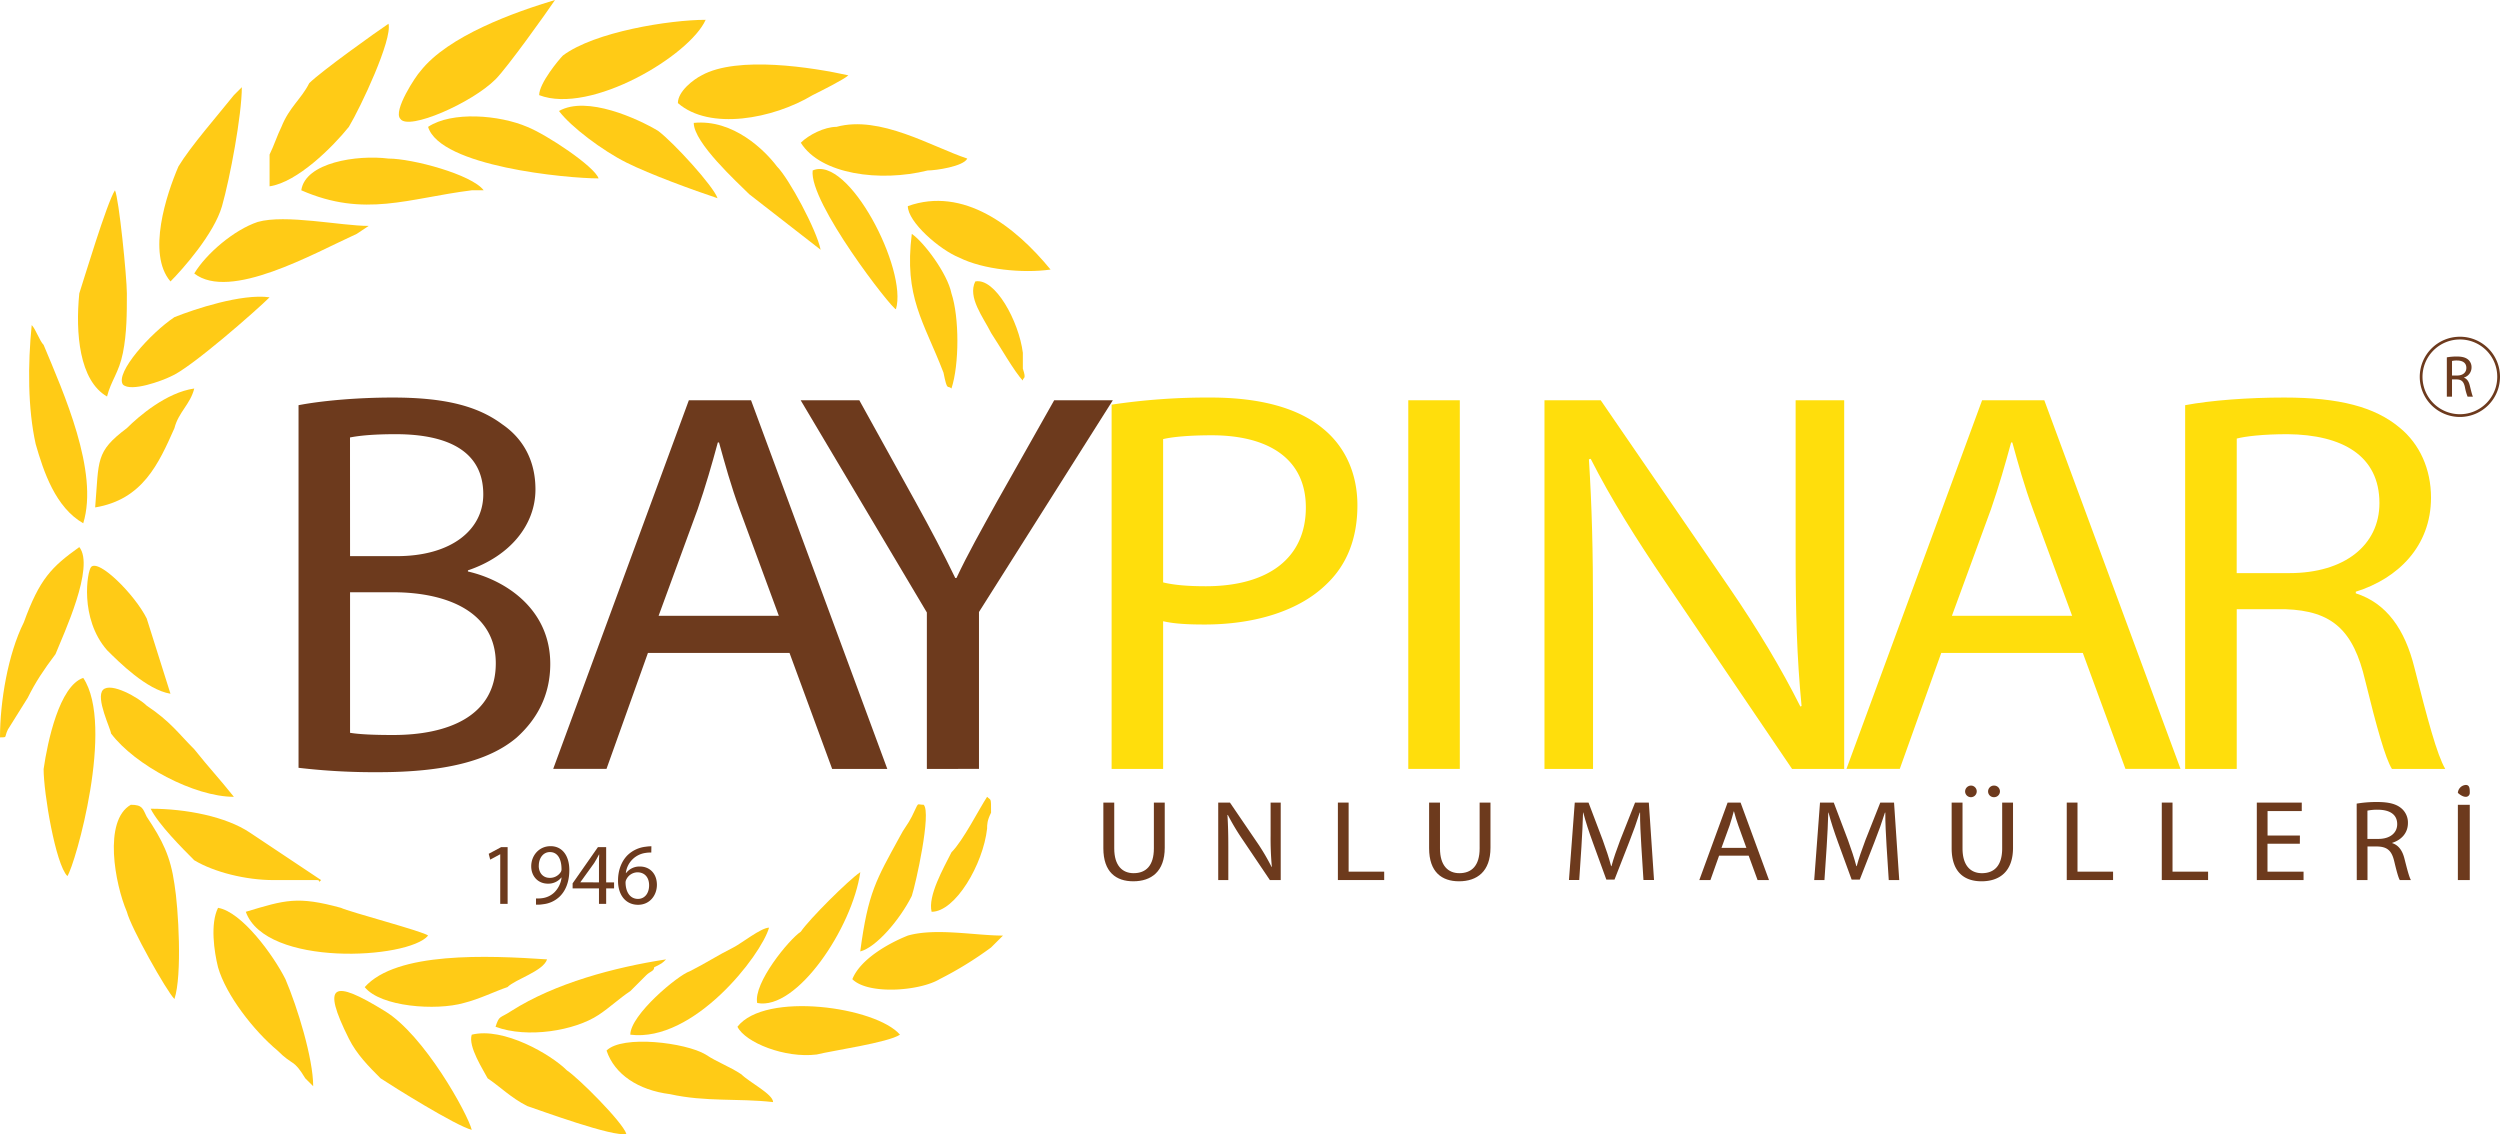 <?xml version="1.0" encoding="UTF-8" standalone="no"?>
<svg
   xmlns:dc="http://purl.org/dc/elements/1.1/"
   xmlns:cc="http://creativecommons.org/ns#"
   xmlns:rdf="http://www.w3.org/1999/02/22-rdf-syntax-ns#"
   xmlns:svg="http://www.w3.org/2000/svg"
   xmlns="http://www.w3.org/2000/svg"
   height="90.735"
   width="200"
   version="1.1"
   viewBox="0 0 1500 680.515"
   data-name="Layer 1"
   id="Layer_1">
  <defs
     id="defs4">
    <style
       id="style2">.cls-1{fill:#6d3a1d;}.cls-2{fill:#ffde0c;}.cls-3{fill:#ffcb16;fill-rule:evenodd;}.cls-4{fill:none;stroke:#6d3a1d;stroke-miterlimit:10;}</style>
  </defs>
  <title
     id="title6">baypinar</title>
  <path
     style="fill:#6d3a1d;stroke-width:0.825"
     id="path8"
     d="m 179.122,243.111 c 13.504,-2.615 34.828,-4.587 56.515,-4.587 30.91,0 50.815,4.949 65.737,16.078 12.44,8.538 19.897,21.662 19.897,39.051 0,21.332 -15.277,40.033 -40.52,48.563 v 0.668 c 22.751,5.246 49.404,22.636 49.404,55.459 0,19.031 -8.167,33.467 -20.26,44.29 -16.696,14.114 -43.72,20.681 -82.788,20.681 a 389.36,389.36 0 0 1 -47.985,-2.631 z m 30.91,90.576 h 28.047 c 32.691,0 51.887,-15.748 51.887,-37.072 0,-25.944 -21.324,-36.106 -52.588,-36.106 -14.222,0 -22.396,0.99 -27.379,1.972 z m 0,106.001 c 6.055,0.982 14.931,1.312 25.96,1.312 31.965,0 61.481,-10.831 61.481,-42.986 0,-30.192 -28.088,-42.665 -61.869,-42.665 h -25.572 z"
     class="cls-1" />
  <path
     style="fill:#6d3a1d;stroke-width:0.825"
     id="path10"
     d="m 388.757,391.768 -24.863,69.565 h -31.974 l 81.394,-221.184 h 37.303 l 81.757,221.193 h -33.087 l -25.572,-69.565 z m 78.548,-22.273 -23.461,-63.675 c -5.321,-14.428 -8.884,-27.56 -12.44,-40.355 h -0.709 c -3.547,13.124 -7.424,26.579 -12.085,40.041 l -23.452,63.989 z"
     class="cls-1" />
  <path
     style="fill:#6d3a1d;stroke-width:0.825"
     id="path12"
     d="M 556.116,461.342 V 367.491 L 480.405,240.157 h 35.183 l 33.772,61.044 c 9.231,16.738 16.342,30.192 23.807,45.618 h 0.709 c 6.748,-14.436 14.939,-28.872 24.17,-45.618 l 34.465,-61.044 h 35.191 l -80.314,127.037 v 94.147 z"
     class="cls-1" />
  <path
     style="fill:#ffde0c;stroke-width:0.825"
     id="path14"
     d="m 666.968,242.789 a 387.71,387.71 0 0 1 59.344,-4.265 c 30.522,0 52.951,6.599 67.156,18.379 13.149,10.493 20.978,26.579 20.978,46.269 0,20.012 -6.393,35.768 -18.478,47.251 -16.35,16.078 -43.003,24.285 -73.219,24.285 -9.231,0 -17.76,-0.33 -24.871,-1.972 V 461.342 H 666.968 Z m 30.91,106.653 c 6.756,1.65 15.277,2.302 25.572,2.302 37.319,0 60.062,-16.746 60.062,-47.259 0,-29.21 -22.388,-43.316 -56.498,-43.316 -13.504,0 -23.815,0.982 -29.144,2.302 z"
     class="cls-2" />
  <path
     style="fill:#ffde0c;stroke-width:0.825"
     id="path16"
     d="M 875.886,240.157 V 461.342 H 844.968 V 240.157 Z"
     class="cls-2" />
  <path
     style="fill:#ffde0c;stroke-width:0.825"
     id="path18"
     d="M 926.684,461.342 V 240.157 h 33.747 l 76.791,111.9 c 17.769,25.935 31.627,49.231 43.003,71.875 l 0.718,-0.33 c -2.846,-29.532 -3.564,-56.432 -3.564,-90.897 v -92.547 h 29.136 V 461.342 h -31.281 L 999.194,349.112 c -16.713,-24.607 -32.7,-49.883 -44.776,-73.838 l -1.072,0.33 c 1.774,27.89 2.475,54.486 2.475,91.236 v 94.502 z"
     class="cls-2" />
  <path
     style="fill:#ffde0c;stroke-width:0.825"
     id="path20"
     d="m 1164.746,391.768 -24.879,69.565 h -31.982 l 81.386,-221.184 h 37.311 l 81.741,221.184 h -33.054 l -25.572,-69.565 z m 78.54,-22.273 -23.452,-63.675 c -5.329,-14.428 -8.893,-27.56 -12.44,-40.355 h -0.709 c -3.555,13.124 -7.424,26.579 -12.085,40.041 l -23.452,63.989 z"
     class="cls-2" />
  <path
     style="fill:#ffde0c;stroke-width:0.825"
     id="path22"
     d="m 1311.094,243.111 c 15.673,-2.953 38.037,-4.587 59.394,-4.587 32.997,0 54.37,5.576 69.293,18.049 12.077,9.841 18.833,24.929 18.833,41.996 0,29.21 -19.897,48.579 -45.131,56.449 v 0.982 c 18.486,5.906 29.491,21.662 35.183,44.628 7.82,30.86 13.512,52.184 18.478,60.714 h -31.99 c -3.894,-6.228 -9.231,-25.275 -15.987,-52.836 -7.111,-30.522 -19.897,-42.005 -47.977,-42.986 h -29.144 v 95.822 h -30.951 z m 30.918,100.755 h 31.635 c 33.054,0 54.015,-16.746 54.015,-42.005 0,-28.559 -22.388,-41.031 -55.088,-41.353 -14.914,0 -25.572,1.312 -30.522,2.631 z"
     class="cls-2" />
  <path
     style="fill:#ffcb16;fill-rule:evenodd;stroke-width:0.825"
     id="path24"
     d="m 102.281,168.876 c 7.127,-7.127 26.158,-28.542 30.918,-45.189 4.76,-16.647 11.895,-54.708 11.895,-71.355 l -4.76,4.76 c -9.511,11.887 -26.166,30.926 -33.294,42.813 -7.144,16.655 -19.023,52.324 -4.76,68.971 z"
     class="cls-3" />
  <path
     style="fill:#ffcb16;fill-rule:evenodd;stroke-width:0.825"
     id="path26"
     d="m 78.491,482.864 c -16.647,9.511 -9.52,47.565 -2.376,64.211 2.376,9.52 23.782,47.573 28.55,52.333 4.743,-14.279 2.376,-54.708 0,-68.979 -2.384,-16.655 -7.144,-26.166 -16.647,-40.421 -2.384,-4.768 -2.384,-7.144 -9.528,-7.144 z"
     class="cls-3" />
  <path
     style="fill:#ffcb16;fill-rule:evenodd;stroke-width:0.825"
     id="path28"
     d="m 161.741,111.792 c 16.655,-2.384 38.062,-23.774 47.573,-35.678 7.144,-11.895 26.166,-52.333 23.791,-61.869 -7.136,4.752 -40.421,28.534 -47.573,35.669 -4.76,9.52 -11.887,14.271 -16.655,26.166 -2.376,4.76 -4.752,11.904 -7.136,16.647 z"
     class="cls-3" />
  <path
     style="fill:#ffcb16;fill-rule:evenodd;stroke-width:0.825"
     id="path30"
     d="m 130.823,544.699 c -4.752,9.511 -2.384,26.166 0,35.686 4.76,16.639 21.407,38.053 35.678,49.949 9.511,9.511 9.511,4.785 16.647,16.647 l 4.76,4.752 c 0,-16.647 -9.511,-47.565 -16.647,-64.22 -7.136,-14.263 -26.166,-40.437 -40.437,-42.813 z"
     class="cls-3" />
  <path
     style="fill:#ffcb16;fill-rule:evenodd;stroke-width:0.825"
     id="path32"
     d="m 333.001,0 c -23.782,7.144 -64.22,21.407 -80.842,42.813 -2.376,2.384 -16.655,23.791 -11.904,28.542 4.768,7.136 42.813,-9.511 57.084,-23.782 C 304.459,40.429 328.242,7.144 333.001,0 Z"
     class="cls-3" />
  <path
     style="fill:#ffcb16;fill-rule:evenodd;stroke-width:0.825"
     id="path34"
     d="m 283.045,677.906 c -2.368,-9.52 -28.534,-57.092 -52.324,-71.363 -30.918,-19.031 -38.053,-16.647 -21.407,16.647 4.76,9.511 11.895,16.655 19.023,23.791 7.144,4.752 45.205,28.559 54.708,30.926 z"
     class="cls-3" />
  <path
     style="fill:#ffcb16;fill-rule:evenodd;stroke-width:0.825"
     id="path36"
     d="m 68.971,114.176 c -4.752,7.136 -19.031,54.7 -21.398,61.869 -2.376,23.774 0,52.308 16.647,61.869 2.376,-9.528 7.136,-14.271 9.52,-26.175 2.384,-11.904 2.376,-23.782 2.376,-35.661 0,-9.577 -4.76,-57.15 -7.144,-61.902 z"
     class="cls-3" />
  <path
     style="fill:#ffcb16;fill-rule:evenodd;stroke-width:0.825"
     id="path38"
     d="m 49.94,406.741 c -14.263,4.76 -21.39,38.062 -23.774,54.708 0,14.263 7.136,57.084 14.263,64.22 4.768,-7.136 28.542,-90.386 9.511,-118.928 z"
     class="cls-3" />
  <path
     style="fill:#ffcb16;fill-rule:evenodd;stroke-width:0.825"
     id="path40"
     d="m 323.49,57.084 c 30.926,11.895 90.386,-23.782 99.897,-45.189 -21.448,0 -66.604,7.136 -85.626,21.407 -2.376,2.384 -14.271,16.647 -14.271,23.782 z"
     class="cls-3" />
  <path
     style="fill:#ffcb16;fill-rule:evenodd;stroke-width:0.825"
     id="path42"
     d="m 283.045,620.814 c -2.368,7.136 7.144,21.448 9.528,26.166 7.119,4.76 14.263,11.887 23.774,16.647 7.144,2.376 52.333,19.039 59.46,16.655 -2.359,-7.144 -28.542,-33.302 -35.669,-38.062 -9.52,-9.52 -38.062,-26.166 -57.092,-21.407 z"
     class="cls-3" />
  <path
     style="fill:#ffcb16;fill-rule:evenodd;stroke-width:0.825"
     id="path44"
     d="m 406.732,61.844 c 19.031,16.647 57.101,9.511 80.842,-4.76 4.768,-2.368 19.031,-9.511 21.448,-11.887 -21.448,-4.768 -66.604,-11.895 -88.018,0 -4.752,2.376 -14.271,9.52 -14.271,16.647 z"
     class="cls-3" />
  <path
     style="fill:#ffcb16;fill-rule:evenodd;stroke-width:0.825"
     id="path46"
     d="m 363.927,630.334 c 4.752,14.263 19.031,23.774 38.053,26.158 21.448,4.76 40.421,2.376 61.869,4.76 0,-4.76 -14.279,-11.895 -19.031,-16.655 -7.144,-4.752 -14.279,-7.136 -21.448,-11.895 -11.871,-7.127 -49.924,-11.887 -59.443,-2.368 z"
     class="cls-3" />
  <path
     style="fill:#ffcb16;fill-rule:evenodd;stroke-width:0.825"
     id="path48"
     d="M 47.573,328.25 C 30.926,340.153 23.782,347.281 14.279,373.455 4.752,392.486 0,421.02 0,442.435 c 4.752,0 2.376,0 4.752,-4.76 L 16.655,418.636 c 4.743,-9.544 9.511,-16.655 16.647,-26.158 4.76,-11.904 23.791,-52.333 14.271,-64.228 z"
     class="cls-3" />
  <path
     style="fill:#ffcb16;fill-rule:evenodd;stroke-width:0.825"
     id="path50"
     d="m 19.023,195.043 c -2.368,23.791 -2.368,49.957 2.376,71.363 4.768,16.647 11.904,38.053 28.542,47.565 9.52,-30.918 -11.879,-78.491 -23.774,-107.033 -2.384,-2.368 -4.768,-9.52 -7.144,-11.895 z"
     class="cls-3" />
  <path
     style="fill:#ffcb16;fill-rule:evenodd;stroke-width:0.825"
     id="path52"
     d="m 218.833,592.272 c 9.503,11.895 42.813,14.271 59.46,9.52 9.511,-2.384 19.023,-7.144 26.166,-9.52 4.76,-4.76 21.448,-9.511 23.782,-16.647 -35.669,-2.376 -90.361,-4.76 -109.408,16.647 z"
     class="cls-3" />
  <path
     style="fill:#ffcb16;fill-rule:evenodd;stroke-width:0.825"
     id="path54"
     d="m 90.386,485.239 c 4.76,9.503 19.023,23.782 26.166,30.918 11.887,7.136 30.926,11.895 47.573,11.895 H 190.283 c 2.384,0 0,2.376 2.384,0 l -42.821,-28.542 c -14.255,-9.52 -38.062,-14.271 -59.46,-14.271 z"
     class="cls-3" />
  <path
     style="fill:#ffcb16;fill-rule:evenodd;stroke-width:0.825"
     id="path56"
     d="m 147.478,547.075 c 11.879,33.31 97.521,28.55 109.4,14.279 -2.368,-2.376 -47.565,-14.279 -52.308,-16.655 -26.175,-7.136 -33.31,-4.76 -57.092,2.376 z"
     class="cls-3" />
  <path
     style="fill:#ffcb16;fill-rule:evenodd;stroke-width:0.825"
     id="path58"
     d="m 180.772,114.176 c 38.062,16.655 64.228,4.752 102.289,0 h 7.144 c -7.144,-9.511 -42.813,-19.031 -57.084,-19.031 -19.047,-2.384 -49.973,2.376 -52.349,19.031 z"
     class="cls-3" />
  <path
     style="fill:#ffcb16;fill-rule:evenodd;stroke-width:0.825"
     id="path60"
     d="m 116.552,164.092 c 21.398,16.647 71.355,-11.895 97.521,-23.791 l 7.136,-4.752 c -16.639,0 -49.949,-7.136 -66.595,-2.376 -14.279,4.776 -30.926,19.056 -38.062,30.918 z"
     class="cls-3" />
  <path
     style="fill:#ffcb16;fill-rule:evenodd;stroke-width:0.825"
     id="path62"
     d="m 256.854,76.115 c 7.152,23.791 83.259,30.926 102.289,30.926 -2.376,-7.136 -30.918,-26.166 -42.813,-30.926 -16.639,-7.136 -45.172,-9.511 -59.476,0 z"
     class="cls-3" />
  <path
     style="fill:#ffcb16;fill-rule:evenodd;stroke-width:0.825"
     id="path64"
     d="m 140.334,478.096 c -9.511,-11.895 -14.263,-16.647 -23.782,-28.542 -9.511,-9.503 -14.271,-16.647 -28.534,-26.158 -4.768,-4.768 -21.448,-14.271 -26.175,-9.52 -4.727,4.752 4.752,23.791 4.752,26.175 14.271,19.014 49.957,38.045 73.739,38.045 z"
     class="cls-3" />
  <path
     style="fill:#ffcb16;fill-rule:evenodd;stroke-width:0.825"
     id="path66"
     d="m 480.48,85.643 c 11.895,19.023 47.573,23.766 76.115,16.639 4.752,0 21.398,-2.376 23.782,-7.136 -21.448,-7.127 -52.324,-26.166 -78.491,-19.031 -7.144,0 -16.655,4.76 -21.407,9.528 z"
     class="cls-3" />
  <path
     style="fill:#ffcb16;fill-rule:evenodd;stroke-width:0.825"
     id="path68"
     d="m 442.459,616.054 c 4.752,9.52 28.542,19.031 47.573,16.647 9.511,-2.368 42.813,-7.127 49.949,-11.887 -14.312,-16.647 -80.916,-26.166 -97.521,-4.76 z"
     class="cls-3" />
  <path
     style="fill:#ffcb16;fill-rule:evenodd;stroke-width:0.825"
     id="path70"
     d="m 161.741,178.388 c -16.647,-2.376 -45.189,7.144 -57.076,11.904 -14.279,9.511 -35.694,33.302 -30.926,40.421 4.752,4.76 23.782,-2.384 28.542,-4.752 11.862,-4.752 52.333,-40.421 59.46,-47.573 z"
     class="cls-3" />
  <path
     style="fill:#ffcb16;fill-rule:evenodd;stroke-width:0.825"
     id="path72"
     d="m 544.691,123.671 c 0,9.52 19.039,26.166 30.926,30.926 14.279,7.136 38.053,9.511 54.717,7.136 -21.415,-26.15 -52.341,-49.94 -85.643,-38.062 z"
     class="cls-3" />
  <path
     style="fill:#ffcb16;fill-rule:evenodd;stroke-width:0.825"
     id="path74"
     d="m 511.406,587.512 c 9.503,9.511 40.421,7.136 52.324,0 a 215.377,215.377 0 0 0 30.91,-19.031 l 7.152,-7.127 c -16.663,0 -40.421,-4.76 -57.101,0 -11.887,4.743 -28.542,14.271 -33.285,26.158 z"
     class="cls-3" />
  <path
     style="fill:#ffcb16;fill-rule:evenodd;stroke-width:0.825"
     id="path76"
     d="m 335.385,66.604 c 7.136,9.511 26.158,23.782 40.421,30.918 14.263,7.136 40.421,16.655 54.717,21.407 -2.376,-7.136 -26.158,-33.285 -35.669,-40.421 -11.895,-7.152 -42.821,-21.423 -59.468,-11.904 z"
     class="cls-3" />
  <path
     style="fill:#ffcb16;fill-rule:evenodd;stroke-width:0.825"
     id="path78"
     d="m 297.316,616.054 c 19.031,7.136 47.581,2.384 61.869,-7.127 7.144,-4.76 11.904,-9.52 19.031,-14.279 4.768,-4.752 7.136,-7.136 9.52,-9.52 2.384,-2.384 4.76,-2.384 4.76,-4.743 4.752,-2.384 4.752,-2.384 7.136,-4.76 -30.926,4.76 -66.604,14.271 -92.77,30.918 -7.169,4.743 -7.169,2.384 -9.544,9.511 z"
     class="cls-3" />
  <path
     style="fill:#ffcb16;fill-rule:evenodd;stroke-width:0.825"
     id="path80"
     d="m 57.092,304.459 c 28.542,-4.76 38.053,-26.166 47.573,-47.581 2.376,-9.503 9.503,-14.263 11.887,-23.774 -16.655,2.376 -33.302,16.655 -40.421,23.774 -19.039,14.288 -16.672,19.031 -19.039,47.581 z"
     class="cls-3" />
  <path
     style="fill:#ffcb16;fill-rule:evenodd;stroke-width:0.825"
     id="path82"
     d="M 102.281,416.252 88.018,371.063 C 80.866,356.792 59.46,335.377 54.708,340.145 c -2.384,2.376 -7.136,30.918 9.511,49.949 7.136,7.127 23.799,23.782 38.062,26.158 z"
     class="cls-3" />
  <path
     style="fill:#ffcb16;fill-rule:evenodd;stroke-width:0.825"
     id="path84"
     d="m 378.19,620.814 c 38.062,4.76 78.499,-47.565 83.242,-64.22 -4.76,0 -16.647,9.503 -21.407,11.887 -9.52,4.76 -16.655,9.52 -26.166,14.279 -7.127,2.368 -35.669,26.166 -35.669,38.053 z"
     class="cls-3" />
  <path
     style="fill:#ffcb16;fill-rule:evenodd;stroke-width:0.825"
     id="path86"
     d="m 416.252,73.739 c 0,11.904 26.166,35.669 33.302,42.805 l 42.821,33.31 c -2.384,-11.904 -19.039,-42.813 -26.175,-49.949 -7.136,-9.52 -26.158,-28.55 -49.949,-26.166 z"
     class="cls-3" />
  <path
     style="fill:#ffcb16;fill-rule:evenodd;stroke-width:0.825"
     id="path88"
     d="m 487.607,102.281 c -2.376,19.031 47.573,83.259 49.957,83.259 7.127,-23.791 -28.542,-92.778 -49.957,-83.259 z"
     class="cls-3" />
  <path
     style="fill:#ffcb16;fill-rule:evenodd;stroke-width:0.825"
     id="path90"
     d="m 454.313,601.792 c 23.782,4.752 57.092,-45.197 61.869,-78.499 -7.127,4.76 -30.918,28.542 -35.669,35.686 -7.177,4.743 -28.575,30.918 -26.199,42.813 z"
     class="cls-3" />
  <path
     style="fill:#ffcb16;fill-rule:evenodd;stroke-width:0.825"
     id="path92"
     d="m 547.075,140.334 c -4.752,38.053 7.136,52.341 19.023,83.259 2.384,11.887 2.384,7.127 4.768,9.511 4.752,-14.271 4.752,-42.813 0,-57.092 -2.384,-11.92 -16.655,-30.893 -23.791,-35.678 z"
     class="cls-3" />
  <path
     style="fill:#ffcb16;fill-rule:evenodd;stroke-width:0.825"
     id="path94"
     d="m 554.21,482.864 c -4.76,0 -2.376,-2.384 -7.136,7.127 -2.384,4.752 -4.752,7.136 -7.136,11.895 -14.271,26.166 -19.031,33.294 -23.791,68.979 9.52,-2.384 23.791,-19.031 30.926,-33.302 2.376,-7.136 11.895,-49.949 7.136,-54.7 z"
     class="cls-3" />
  <path
     style="fill:#ffcb16;fill-rule:evenodd;stroke-width:0.825"
     id="path96"
     d="m 558.97,547.075 c -2.376,-9.511 7.127,-26.166 11.895,-35.669 7.127,-7.144 16.647,-26.166 21.398,-33.31 2.376,2.384 2.376,0 2.376,9.52 -2.376,4.76 -2.376,7.127 -2.376,9.511 -2.368,21.407 -19.014,49.949 -33.294,49.949 z"
     class="cls-3" />
  <path
     style="fill:#ffcb16;fill-rule:evenodd;stroke-width:0.825"
     id="path98"
     d="m 585.169,168.876 c -4.752,9.511 4.768,21.448 9.511,30.926 4.768,7.144 14.279,23.791 19.031,28.534 0,-2.367 2.384,0 0,-7.127 v -9.52 c -2.409,-19.014 -16.688,-45.189 -28.542,-42.813 z"
     class="cls-3" />
  <path
     style="fill:#6d3a1d;stroke-width:0.825"
     id="path100"
     d="m 668.544,481.552 v 27.511 c 0,10.41 4.949,14.848 11.631,14.848 7.424,0 12.151,-4.554 12.151,-14.848 V 481.552 h 6.517 v 27.098 c 0,14.279 -8.068,20.128 -18.891,20.128 -10.229,0 -17.942,-5.428 -17.942,-19.856 V 481.552 Z"
     class="cls-1" />
  <path
     style="fill:#6d3a1d;stroke-width:0.825"
     id="path102"
     d="M 730.932,528.028 V 481.552 h 7.037 l 16.012,23.51 a 127.787,127.787 0 0 1 8.959,15.104 l 0.165,-0.058 a 189.862,189.862 0 0 1 -0.742,-19.113 v -19.443 h 6.071 v 46.476 h -6.517 l -15.888,-23.584 a 141.473,141.473 0 0 1 -9.338,-15.517 l -0.223,0.074 c 0.363,5.857 0.52,11.45 0.52,19.171 v 19.856 z"
     class="cls-1" />
  <path
     style="fill:#6d3a1d;stroke-width:0.825"
     id="path104"
     d="m 802.732,481.552 h 6.443 v 41.444 h 21.341 v 5.032 H 802.732 Z"
     class="cls-1" />
  <path
     style="fill:#6d3a1d;stroke-width:0.825"
     id="path106"
     d="m 863.991,481.552 v 27.511 c 0,10.41 4.949,14.848 11.631,14.848 7.424,0 12.159,-4.554 12.159,-14.848 V 481.552 h 6.509 v 27.098 c 0,14.279 -8.068,20.128 -18.891,20.128 -10.229,0 -17.934,-5.428 -17.934,-19.856 V 481.552 Z"
     class="cls-1" />
  <path
     style="fill:#6d3a1d;stroke-width:0.825"
     id="path108"
     d="m 984.799,507.611 c -0.388,-6.476 -0.825,-14.271 -0.751,-20.062 h -0.223 c -1.708,5.444 -3.77,11.244 -6.302,17.653 l -8.818,22.553 h -4.9 l -8.059,-22.149 c -2.376,-6.55 -4.372,-12.547 -5.774,-18.066 h -0.14 c -0.157,5.774 -0.528,13.586 -0.973,20.549 l -1.32,19.93 h -6.162 l 3.481,-46.476 h 8.249 l 8.521,22.471 c 2.079,5.733 3.795,10.839 5.04,15.673 h 0.223 c 1.262,-4.694 3.044,-9.8 5.263,-15.673 l 8.893,-22.471 h 8.249 l 3.118,46.476 h -6.335 z"
     class="cls-1" />
  <path
     style="fill:#6d3a1d;stroke-width:0.825"
     id="path110"
     d="m 1031.448,513.41 -5.189,14.617 h -6.665 l 16.977,-46.476 h 7.779 l 17.051,46.476 h -6.855 l -5.337,-14.617 z m 16.383,-4.686 -4.834,-13.38 c -1.122,-3.036 -1.856,-5.774 -2.598,-8.488 h -0.148 c -0.743,2.755 -1.551,5.593 -2.475,8.414 l -4.892,13.454 z"
     class="cls-1" />
  <path
     style="fill:#6d3a1d;stroke-width:0.825"
     id="path112"
     d="m 1131.947,507.611 c -0.379,-6.476 -0.825,-14.271 -0.751,-20.062 h -0.223 c -1.699,5.444 -3.77,11.244 -6.294,17.653 l -8.818,22.553 h -4.883 l -8.084,-22.141 c -2.376,-6.55 -4.372,-12.547 -5.774,-18.066 h -0.157 c -0.14,5.774 -0.52,13.586 -0.965,20.549 l -1.328,19.93 h -6.146 l 3.481,-46.476 h 8.249 l 8.513,22.471 c 2.071,5.733 3.778,10.839 5.04,15.673 h 0.223 c 1.254,-4.694 3.036,-9.8 5.246,-15.673 l 8.901,-22.471 h 8.249 l 3.118,46.476 h -6.294 z"
     class="cls-1" />
  <path
     style="fill:#6d3a1d;stroke-width:0.825"
     id="path114"
     d="m 1177.516,481.552 v 27.511 c 0,10.41 4.949,14.848 11.639,14.848 7.424,0 12.151,-4.554 12.151,-14.848 V 481.552 h 6.509 v 27.098 c 0,14.279 -8.068,20.128 -18.89,20.128 -10.237,0 -17.934,-5.428 -17.934,-19.856 V 481.552 Z m 1.551,-6.748 a 3.588,3.588 0 0 1 3.712,-3.456 3.489,3.489 0 1 1 -3.712,3.456 z m 13.784,0 a 3.522,3.522 0 0 1 3.638,-3.456 3.481,3.481 0 1 1 0,6.962 3.448,3.448 0 0 1 -3.638,-3.506 z"
     class="cls-1" />
  <path
     style="fill:#6d3a1d;stroke-width:0.825"
     id="path116"
     d="m 1240.053,481.552 h 6.451 v 41.444 h 21.341 v 5.032 h -27.791 z"
     class="cls-1" />
  <path
     style="fill:#6d3a1d;stroke-width:0.825"
     id="path118"
     d="m 1297.071,481.552 h 6.442 v 41.444 h 21.341 v 5.032 h -27.783 z"
     class="cls-1" />
  <path
     style="fill:#6d3a1d;stroke-width:0.825"
     id="path120"
     d="m 1379.908,506.233 h -19.41 v 16.762 h 21.637 v 5.032 h -28.047 V 481.552 h 26.975 v 5.081 h -20.524 v 14.692 h 19.41 z"
     class="cls-1" />
  <path
     style="fill:#6d3a1d;stroke-width:0.825"
     id="path122"
     d="m 1414.011,482.171 a 72.164,72.164 0 0 1 12.374,-0.965 c 6.888,0 11.351,1.171 14.452,3.795 a 11.194,11.194 0 0 1 3.927,8.827 c 0,6.137 -4.125,10.196 -9.404,11.862 v 0.206 c 3.852,1.237 6.146,4.545 7.333,9.379 1.65,6.484 2.813,10.971 3.852,12.753 h -6.665 c -0.825,-1.303 -1.93,-5.321 -3.3,-11.103 -1.485,-6.41 -4.125,-8.827 -9.998,-9.025 h -6.08 v 20.128 h -6.443 z m 6.442,21.176 h 6.599 c 6.888,0 11.268,-3.522 11.268,-8.835 0,-5.997 -4.661,-8.612 -11.491,-8.678 a 28.872,28.872 0 0 0 -6.368,0.544 z"
     class="cls-1" />
  <path
     style="fill:#6d3a1d;stroke-width:0.825"
     id="path124"
     d="m 1474.724,475.712 a 5.106,5.106 0 0 1 4.76,-4.743 c 2.384,0 2.384,2.368 2.384,4.743 a 2.335,2.335 0 0 1 -2.384,2.384 c -2.384,0 -4.76,-2.384 -4.76,-2.384 z m 7.144,7.152 v 45.189 h -7.144 v -45.189 z"
     class="cls-1" />
  <path
     style="fill:#6d3a1d;stroke-width:0.825"
     id="path126"
     d="m 300.145,512.585 h -0.107 l -5.915,3.192 -0.891,-3.506 7.424,-3.976 h 3.918 v 34.011 h -4.438 z"
     class="cls-1" />
  <path
     style="fill:#6d3a1d;stroke-width:0.825"
     id="path128"
     d="m 321.601,539.065 a 19.08,19.08 0 0 0 3.72,-0.157 12.902,12.902 0 0 0 7.111,-3.3 14.972,14.972 0 0 0 4.504,-9.074 h -0.148 a 10.006,10.006 0 0 1 -8.018,3.663 c -6.121,0 -10.039,-4.603 -10.039,-10.41 0,-6.434 4.653,-12.085 11.615,-12.085 6.962,0 11.244,5.651 11.244,14.345 0,7.474 -2.475,12.712 -5.857,15.954 a 16.968,16.968 0 0 1 -9.899,4.545 21.497,21.497 0 0 1 -4.24,0.264 z m 1.65,-19.567 c 0,4.232 2.565,7.218 6.542,7.218 a 7.63,7.63 0 0 0 6.707,-3.564 3.003,3.003 0 0 0 0.412,-1.65 c 0,-5.774 -2.145,-10.254 -6.962,-10.254 -3.894,-0.025 -6.674,3.432 -6.674,8.249 z"
     class="cls-1" />
  <path
     style="fill:#6d3a1d;stroke-width:0.825"
     id="path130"
     d="m 359.382,542.307 v -9.264 h -15.814 v -3.027 l 15.178,-21.72 h 4.949 v 21.134 h 4.743 v 3.613 h -4.743 v 9.264 z m 0,-12.877 v -11.351 c 0,-1.774 0,-3.564 0.148,-5.345 h -0.148 c -1.048,1.996 -1.881,3.465 -2.829,5.024 l -8.323,11.549 v 0.099 z"
     class="cls-1" />
  <path
     style="fill:#6d3a1d;stroke-width:0.825"
     id="path132"
     d="m 390.778,511.538 a 17.1,17.1 0 0 0 -3.456,0.214 13.793,13.793 0 0 0 -11.821,12.093 h 0.14 a 10.097,10.097 0 0 1 8.249,-3.935 c 6.022,0 10.254,4.339 10.254,10.988 0,6.228 -4.232,11.978 -11.301,11.978 -7.268,0 -12.027,-5.634 -12.027,-14.486 0,-6.698 2.392,-11.986 5.774,-15.335 a 18.577,18.577 0 0 1 10.897,-5.024 21.233,21.233 0 0 1 3.349,-0.256 z m -1.312,19.641 c 0,-4.859 -2.78,-7.787 -7.012,-7.787 a 7.556,7.556 0 0 0 -6.599,4.182 3.935,3.935 0 0 0 -0.528,2.038 c 0.107,5.601 2.681,9.734 7.482,9.734 3.993,-0.025 6.657,-3.324 6.657,-8.167 z"
     class="cls-1" />
  <path
     style="fill:#6d3a1d;stroke-width:0.825"
     id="path134"
     d="m 1468.1,214.412 a 33.821,33.821 0 0 1 5.964,-0.503 c 3.3,0 5.453,0.619 6.962,1.972 a 5.948,5.948 0 0 1 1.897,4.537 6.286,6.286 0 0 1 -4.545,6.104 v 0.099 c 1.856,0.652 2.962,2.343 3.531,4.826 0.825,3.3 1.361,5.642 1.864,6.558 h -3.217 a 30.893,30.893 0 0 1 -1.6,-5.708 c -0.709,-3.3 -1.996,-4.545 -4.826,-4.644 h -2.92 v 10.353 h -3.11 z m 3.11,10.897 h 3.168 c 3.3,0 5.436,-1.815 5.436,-4.545 0,-3.077 -2.26,-4.43 -5.535,-4.463 a 12.506,12.506 0 0 0 -3.069,0.28 z"
     class="cls-1" />
  <path
     style="fill:none;stroke:#6d3a1d;stroke-width:1.65;stroke-miterlimit:10;stroke-dasharray:none;stroke-opacity:1"
     id="path136"
     d="m 1499.175,225.961 a 23.246,23.246 0 1 1 -23.246,-23.098 23.164,23.164 0 0 1 23.246,23.098 z"
     class="cls-4" />
</svg>
